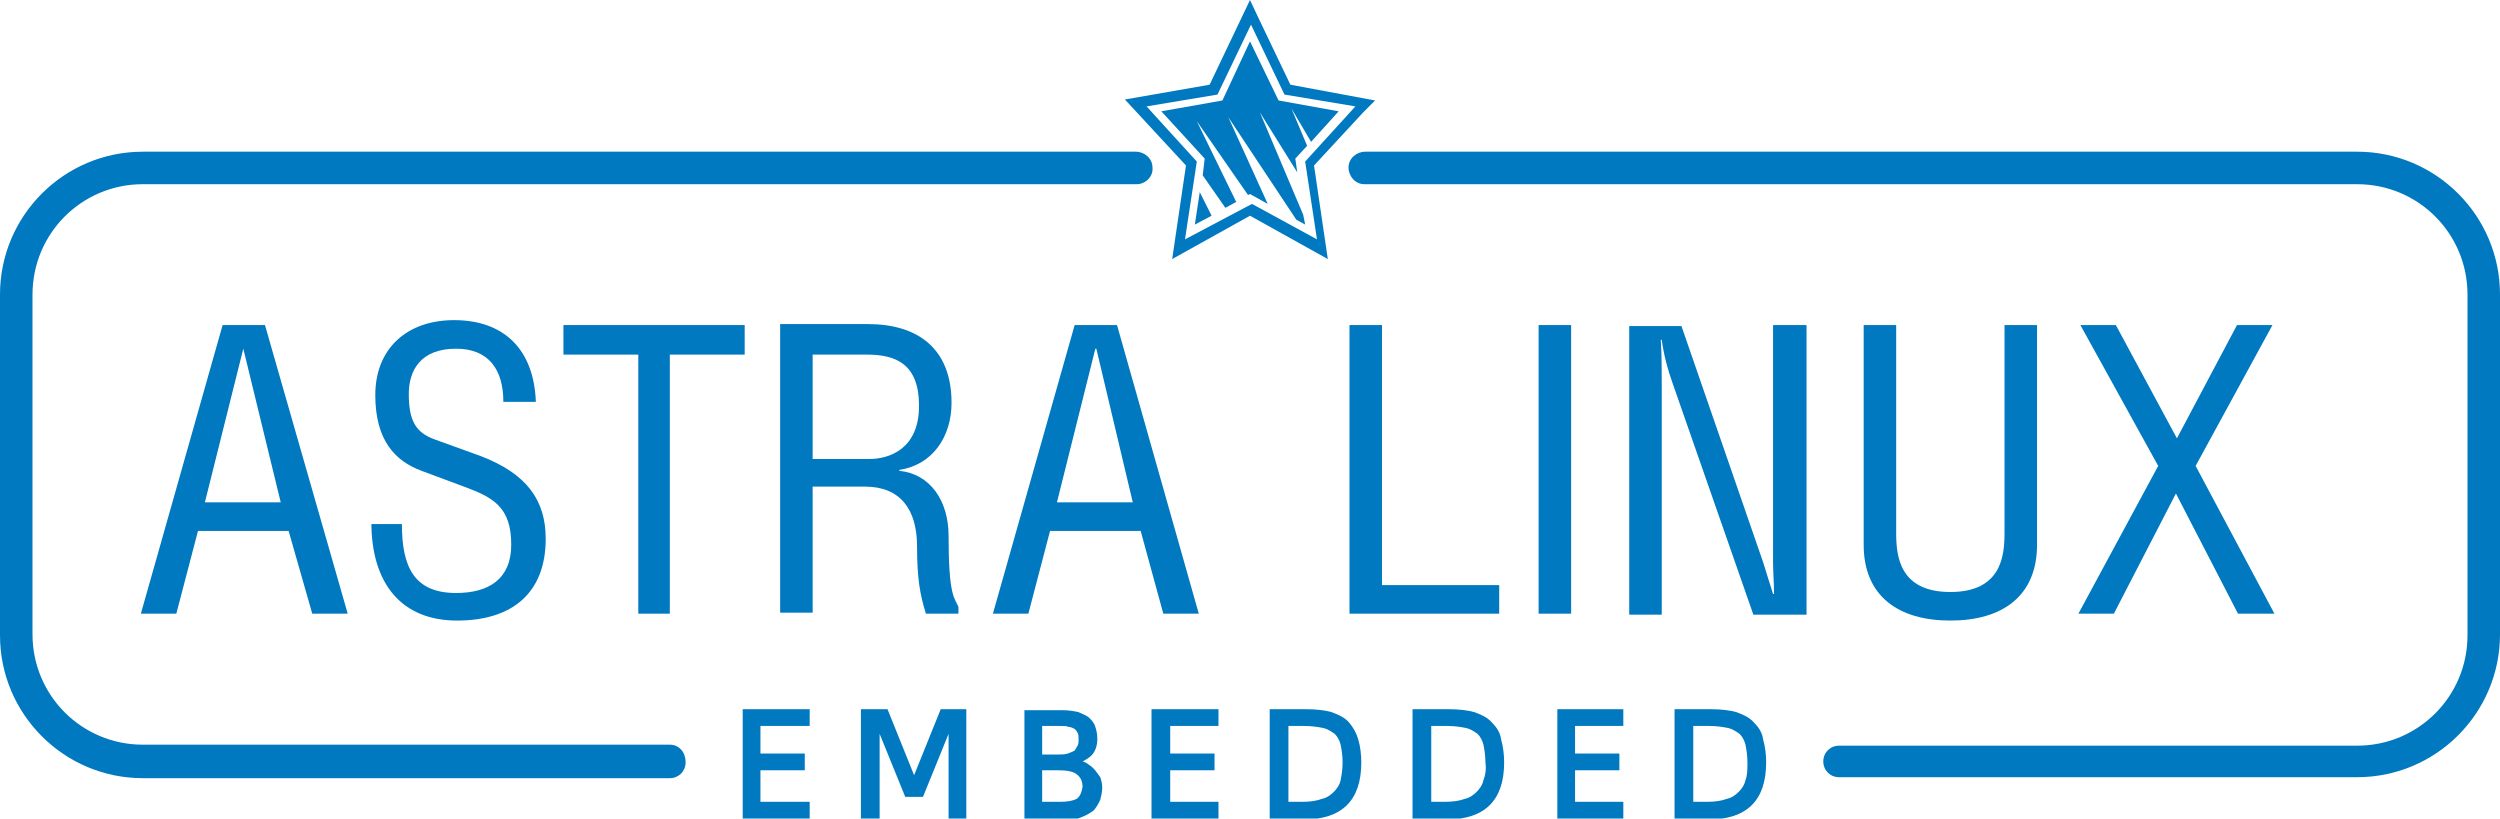 <?xml version="1.0" encoding="UTF-8"?> <svg xmlns="http://www.w3.org/2000/svg" xmlns:xlink="http://www.w3.org/1999/xlink" version="1.1" id="Слой_1" x="0px" y="0px" viewBox="0 0 253.8 83.1" style="enable-background:new 0 0 253.8 83.1;" xml:space="preserve"> <style type="text/css"> .st0{fill:#0079C0;} </style> <g> <path class="st0" d="M14.3,62.3h3.6l2.2-8.4h9.2l2.4,8.4h3.6L26.9,33h-4.3L14.3,62.3z M24.7,35.4L28.5,51h-7.7L24.7,35.4L24.7,35.4 z"></path> <path class="st0" d="M37.7,53c0,6.3,3.1,10,8.7,10c5.6,0,9-2.8,9-8.3c0-3.9-1.9-6.6-6.6-8.4l-4.7-1.7c-1.9-0.7-2.6-1.9-2.6-4.6 c0-2.4,1.2-4.6,4.8-4.6c3.3,0,4.8,2.1,4.8,5.4h3.3c-0.2-5.4-3.3-8.3-8.3-8.3c-4.8,0-8,2.9-8,7.6c0,4.6,2,6.7,4.7,7.7l4.3,1.6 c3,1.1,4.8,2.1,4.8,5.9c0,3.5-2.3,4.9-5.6,4.9c-4.3,0-5.5-2.7-5.5-7l0,0H37.7z"></path> <polygon class="st0" points="75.6,33 57.2,33 57.2,36 64.8,36 64.8,62.3 68,62.3 68,36 75.6,36 "></polygon> <path class="st0" d="M93.1,55.5c0,3.2,0.3,4.9,0.9,6.8h3.3v-0.7c-0.4-0.9-1-1.1-1-7.2c0-3.6-1.9-6.3-5-6.6v-0.1 c3.4-0.5,5.3-3.4,5.3-6.8c0-5.5-3.4-8-8.5-8h-8.9v29.3h3.3V49.4h5.3C91.4,49.4,93.1,51.7,93.1,55.5z M82.5,36H88 c2.9,0,5.3,0.9,5.3,5.2c0,4.3-2.9,5.4-5.1,5.4h-5.7V36z"></path> <path class="st0" d="M121.7,62.3L113.4,33h-4.3l-8.3,29.3h3.6l2.2-8.4h9.2l2.3,8.4H121.7z M107.3,51l3.9-15.6h0.1L115,51H107.3z"></path> <polygon class="st0" points="137,33 137,62.3 152.2,62.3 152.2,59.4 140.3,59.4 140.3,33 "></polygon> <rect x="156.2" y="33" class="st0" width="3.3" height="29.3"></rect> <path class="st0" d="M180,57c0,1.1,0.1,2.2,0.1,3.3H180c-0.4-1.3-0.7-2.2-1-3.2l-8.3-24h-5.3v29.3h3.3V39c0-1.5,0-3-0.1-4.5h0.1 c0.2,1.5,0.6,3,1.1,4.4l8.2,23.5h5.4V33H180V57z"></path> <path class="st0" d="M189.2,33v22.3c0,5.2,3.5,7.7,8.8,7.7c5.3,0,8.8-2.5,8.8-7.7V33h-3.3v21.1c0,2.3-0.3,6-5.5,6 c-5.2,0-5.5-3.7-5.5-6V33H189.2z"></path> <polygon class="st0" points="214.6,62.3 220.9,50.1 227.2,62.3 230.9,62.3 222.9,47.3 230.7,33 227.1,33 221,44.5 214.8,33 211.2,33 219.1,47.3 211,62.3 "></polygon> <path class="st0" d="M239.3,15.4H138.6c-0.9,0-1.7,0.7-1.7,1.6c0,0.9,0.7,1.7,1.6,1.7h100.8c6.2,0,11.2,5,11.2,11.2v0v34.6 c0,6.2-5,11.2-11.2,11.2h-52.6c-0.9,0-1.6,0.7-1.6,1.6s0.7,1.6,1.6,1.6h52.6c8,0,14.5-6.5,14.5-14.5V29.9 C253.8,21.9,247.3,15.4,239.3,15.4z"></path> <path class="st0" d="M68,75.6H14.5c-6.2,0-11.2-5-11.2-11.2V29.9c0-6.2,5-11.2,11.2-11.2h100.9c0.9,0,1.7-0.8,1.6-1.7 c0-0.9-0.8-1.6-1.7-1.6H14.5C6.5,15.4,0,21.9,0,29.9v34.6c0,8,6.5,14.5,14.5,14.5c0,0,0,0,0,0H68c0.9,0,1.6-0.7,1.6-1.6 C69.6,76.3,68.9,75.6,68,75.6z"></path> <path class="st0" d="M133.4,16.8l5-5.4l1.2-1.2L131,8.6l-3.3-6.9L126.9,0l-4.1,8.6l-8.6,1.5l6.2,6.7l-1.4,9.5l7.9-4.4l7.9,4.4 L133.4,16.8z M120.3,24.3l1.2-7.9l-5.1-5.6l7.2-1.2l3.4-7.1l3.4,7.1l7.2,1.2l-5.1,5.6l1.2,7.9l-6.6-3.6L120.3,24.3z"></path> <polygon class="st0" points="132.5,22.8 132.3,21.8 127.9,11.4 131.7,17.5 131.5,16.1 132.7,14.8 131.1,11 133.1,14.4 135.9,11.3 129.8,10.2 126.9,4.2 124.1,10.2 117.9,11.3 122.3,16.1 122.1,17.8 124.4,21.1 125.5,20.5 121.5,12.3 126.7,19.8 126.9,19.7 128.7,20.7 124.7,11.9 131.6,22.3 "></polygon> <polygon class="st0" points="121.3,22.8 123,21.9 121.8,19.5 "></polygon> <polygon class="st0" points="75.4,83.1 82.2,83.1 82.2,81.4 77.2,81.4 77.2,78.2 81.7,78.2 81.7,76.5 77.2,76.5 77.2,73.7 82.2,73.7 82.2,72 75.4,72 "></polygon> <polygon class="st0" points="92.8,78.7 90.1,72 87.4,72 87.4,83.1 89.3,83.1 89.3,74.5 91.9,80.9 93.7,80.9 96.3,74.5 96.3,83.1 98.1,83.1 98.1,72 95.5,72 "></polygon> <path class="st0" d="M111,78c-0.2-0.2-0.5-0.4-0.8-0.6c-0.1,0-0.2-0.1-0.3-0.1c0.4-0.2,0.7-0.4,0.9-0.6c0.4-0.4,0.6-1,0.6-1.7 c0-0.5-0.1-0.9-0.2-1.2c-0.1-0.4-0.4-0.7-0.6-0.9c-0.3-0.3-0.7-0.4-1.1-0.6c-0.4-0.1-1-0.2-1.6-0.2h-3.9v11.2h3.8 c0.8,0,1.4-0.1,1.9-0.3c0.5-0.2,0.9-0.4,1.3-0.7c0.3-0.3,0.5-0.7,0.7-1.1c0.1-0.4,0.2-0.8,0.2-1.3c0-0.3-0.1-0.7-0.2-1 C111.4,78.5,111.2,78.2,111,78z M105.7,73.7h1.9c0.4,0,0.7,0,0.9,0.1c0.2,0,0.4,0.1,0.6,0.2c0.1,0.1,0.2,0.2,0.3,0.4 c0.1,0.2,0.1,0.4,0.1,0.7c0,0.2,0,0.4-0.1,0.6c-0.1,0.2-0.2,0.3-0.3,0.5c-0.2,0.1-0.4,0.2-0.7,0.3c-0.3,0.1-0.7,0.1-1.1,0.1h-1.5 V73.7z M109.3,81.1c-0.4,0.2-0.9,0.3-1.7,0.3h-1.8v-3.2h1.6c0.9,0,1.5,0.1,1.9,0.4c0.4,0.3,0.6,0.7,0.6,1.3 C109.8,80.5,109.6,80.9,109.3,81.1z"></path> <polygon class="st0" points="116.9,83.1 123.7,83.1 123.7,81.4 118.8,81.4 118.8,78.2 123.3,78.2 123.3,76.5 118.8,76.5 118.8,73.7 123.7,73.7 123.7,72 116.9,72 "></polygon> <path class="st0" d="M137,73.4c-0.4-0.5-1-0.8-1.8-1.1c-0.7-0.2-1.6-0.3-2.6-0.3h-3.7v11.2h3.4c3.9,0,5.9-1.9,5.9-5.8 c0-0.8-0.1-1.6-0.3-2.3C137.7,74.4,137.4,73.9,137,73.4z M136.1,79.2c-0.1,0.5-0.4,0.9-0.7,1.2c-0.3,0.3-0.7,0.6-1.2,0.7 c-0.5,0.2-1.2,0.3-2,0.3h-1.4v-7.7h1.6c0.8,0,1.4,0.1,1.9,0.2c0.5,0.1,0.9,0.4,1.2,0.6c0.3,0.3,0.5,0.7,0.6,1.1 c0.1,0.5,0.2,1.1,0.2,1.8C136.3,78.1,136.2,78.7,136.1,79.2z"></path> <path class="st0" d="M151.5,73.4c-0.4-0.5-1-0.8-1.8-1.1c-0.7-0.2-1.6-0.3-2.6-0.3h-3.7v11.2h3.4c3.9,0,5.9-1.9,5.9-5.8 c0-0.8-0.1-1.6-0.3-2.3C152.3,74.4,152,73.9,151.5,73.4z M150.6,79.2c-0.1,0.5-0.4,0.9-0.7,1.2c-0.3,0.3-0.7,0.6-1.2,0.7 c-0.5,0.2-1.2,0.3-2,0.3h-1.4v-7.7h1.6c0.8,0,1.4,0.1,1.9,0.2c0.5,0.1,0.9,0.4,1.2,0.6c0.3,0.3,0.5,0.7,0.6,1.1 c0.1,0.5,0.2,1.1,0.2,1.8C150.9,78.1,150.8,78.7,150.6,79.2z"></path> <polygon class="st0" points="158.1,83.1 164.8,83.1 164.8,81.4 159.9,81.4 159.9,78.2 164.4,78.2 164.4,76.5 159.9,76.5 159.9,73.7 164.8,73.7 164.8,72 158.1,72 "></polygon> <path class="st0" d="M178.1,73.4c-0.4-0.5-1-0.8-1.8-1.1c-0.7-0.2-1.6-0.3-2.6-0.3h-3.7v11.2h3.4c3.9,0,5.9-1.9,5.9-5.8 c0-0.8-0.1-1.6-0.3-2.3C178.9,74.4,178.6,73.9,178.1,73.4z M177.2,79.2c-0.1,0.5-0.4,0.9-0.7,1.2c-0.3,0.3-0.7,0.6-1.2,0.7 c-0.5,0.2-1.2,0.3-2,0.3h-1.4v-7.7h1.6c0.8,0,1.4,0.1,1.9,0.2c0.5,0.1,0.9,0.4,1.2,0.6c0.3,0.3,0.5,0.7,0.6,1.1 c0.1,0.5,0.2,1.1,0.2,1.8C177.4,78.1,177.4,78.7,177.2,79.2z"></path> </g> </svg> 